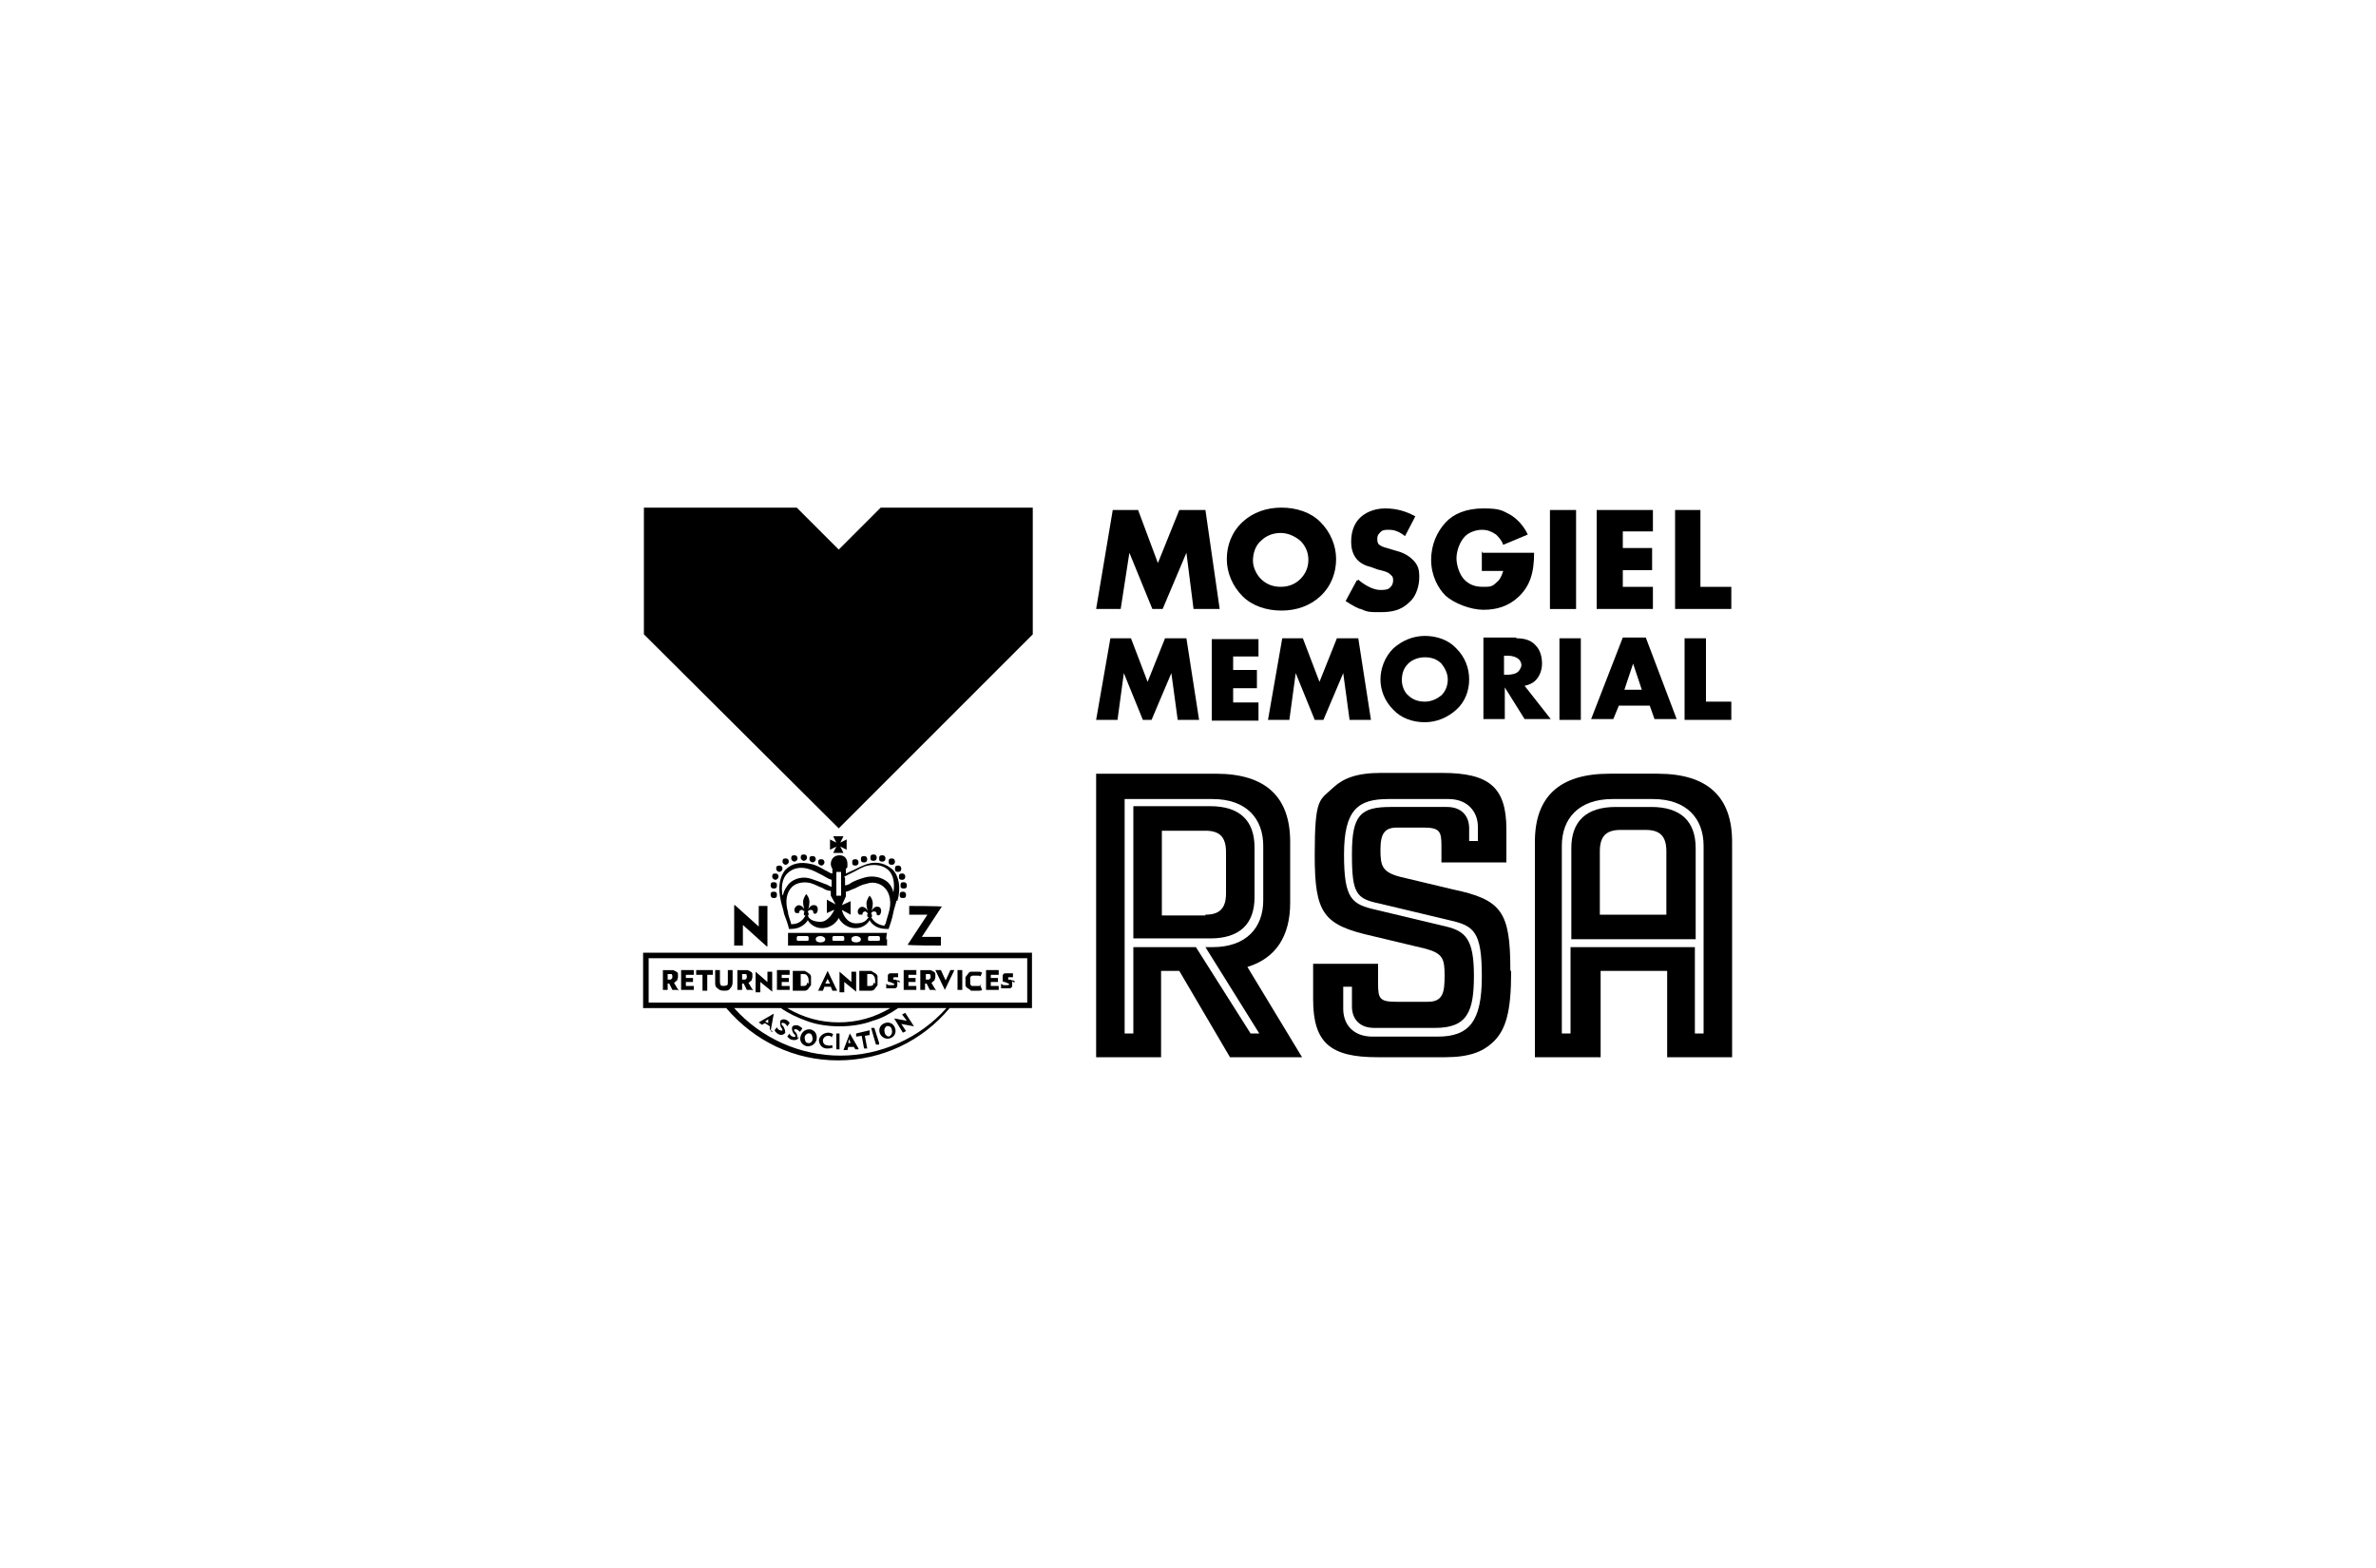 <?xml version="1.0" encoding="UTF-8"?>
<svg id="Layer_1" xmlns="http://www.w3.org/2000/svg" version="1.1" viewBox="0 0 300 198">
  <!-- Generator: Adobe Illustrator 29.1.0, SVG Export Plug-In . SVG Version: 2.1.0 Build 142)  -->
  <polygon points="130.4 80.1 130.4 64.1 111.2 64.1 105.9 69.4 100.6 64.1 81.3 64.1 81.3 80.1 105.9 104.6 130.4 80.1"/>
  <path d="M128.1,124.1s0-.1,0-.2c0,0-.1-.1-.2-.1s-.2,0-.3-.1c0,0-.1,0-.2,0,0,0,0,0-.1,0h0q0,0,0-.2c0-.1,0,0,0-.1h.2q0,0,.1,0h.1s0,0,.1,0c0,0,0,0,.1,0v-.5c.1,0,0,0,0,0h-.1s-.1,0-.2,0h-.2c-.1,0-.3,0-.4,0s-.2,0-.3.1c0,0-.1.1-.1.2v.3q0,.1,0,.2c0,0,0,.1,0,.2,0,0,.1.1.2.1s.1,0,.3.1c0,0,.1,0,.2.1,0,0,0,0,.1,0h0q0,0,0,.1h0c0,.1-.1.1-.2.1h-.4c-.1,0-.2,0-.4-.2v.6c-.1,0,0,0,0,0,0,0,.1,0,.2,0h.2c0,0,.1,0,.2,0h.4c.1,0,.2,0,.3-.1s.1-.1.1-.3v-.3c0,0,0-.1,0-.2M126.1,125.1v-.6s-1,0-1,0v-.5h.9s0-.5,0-.5h-.9v-.4h1s0-.6,0-.6h-1.6s0,2.5,0,2.5h1.6ZM123.9,124.4c0,0-.2.1-.3.1h-.4c-.1,0-.2,0-.4,0s-.2,0-.2-.1c0,0-.1-.1-.1-.2v-.3c0,0,0-.2,0-.4s0-.1.1-.2c0,0,.1-.1.2-.1h.4c.1,0,.2,0,.3,0s.2,0,.3.1l.2-.5c-.1,0-.2-.1-.4-.1h-.4c-.2,0-.4,0-.6,0-.1,0-.3.1-.4.3-.1.1-.2.3-.3.4,0,.1,0,.4,0,.5s0,.4,0,.5c0,.1.1.3.3.4s.3.2.4.3c.1,0,.4,0,.6,0h.4c.1,0,.3,0,.4-.1l-.2-.5v-.2ZM121.5,122.5h-.6s0,2.5,0,2.5h.6s0-2.5,0-2.5ZM120.6,122.5h-.6s-.6,1.3-.6,1.3l-.6-1.3h-.7s1.2,2.5,1.2,2.5h0l1.2-2.5h0ZM117.3,123.7c0,0-.2,0-.4,0s0,0,0,0h0v-.7h.1s0,0,.1,0c.1,0,.2,0,.3,0,0,0,.1.1.1.3s0,.2-.1.3M118.2,125.1l-.6-1c.1,0,.2-.2.4-.3,0-.1.1-.3.1-.4v-.4c0,0,0-.2-.2-.3,0,0-.2-.1-.4-.2h-.5c-.2,0-.3,0-.4,0h-.4s0,2.5,0,2.5h.6s0-.8,0-.8h.1s.1,0,.1,0h0l.4.8s.6,0,.6,0ZM115.7,125.1v-.6s-1,0-1,0v-.5h.9s0-.5,0-.5h-.9v-.4h1s0-.6,0-.6h-1.6s0,2.5,0,2.5h1.6ZM113.6,124.1s0-.1,0-.2c0,0-.1-.1-.2-.1s-.2,0-.3-.1c0,0-.1,0-.2,0,0,0,0,0-.1,0h0q0,0,0-.2h0c0-.1.1-.1.2-.1h.1s0,0,.1,0h.1s0,0,.1,0v-.5c.1,0,0,0,0,0h-.1s-.1,0-.2,0h-.2c-.1,0-.3,0-.4,0s-.2,0-.3.1-.1.1-.1.2v.3q0,.1,0,.2c0,0,0,.1,0,.2,0,0,.1.1.2.1s.1,0,.3.1c0,0,.1,0,.2.1,0,0,0,0,.1,0h0q0,0,0,.1h0c0,.1-.1.1-.2.1h-.4c-.1,0-.2,0-.4-.2v.6c-.1,0,0,0,0,0,0,0,.1,0,.2,0h.2c0,0,.1,0,.2,0h.4c.1,0,.2,0,.3-.1,0,0,.1-.1.1-.3v-.3c0,0,0-.1,0-.2M110.3,124.1c0,0,0,.2-.1.3,0,0-.1.1-.3.1h-.4s0,0,0,0h0v-1.5h.1s0,0,.1,0c.3,0,.5,0,.6.2.1.1.2.3.2.6v.4M110.8,123.3c0-.1-.1-.3-.3-.4s-.3-.2-.5-.3c-.2,0-.4,0-.7,0h-.4c-.1,0-.2,0-.4,0v2.5h.2s.1,0,.2,0h.2s.1,0,.2,0c.3,0,.5,0,.7,0,.2,0,.4-.1.5-.3.1-.1.2-.3.3-.4,0-.1,0-.4,0-.5s0-.4,0-.5M108.1,125.2v-2.5s-.6,0-.6,0v1.3s-1.5-1.3-1.5-1.3h0s0,2.6,0,2.6h.6s0-1.3,0-1.3l1.6,1.3h0ZM104.7,124.2h-.5s.3-.6.3-.6l.3.6h0ZM105.7,125.1l-1.2-2.5h0s-1.2,2.5-1.2,2.5h.6s.2-.5.2-.5h.8s.2.5.2.5h.6s0,0,0,0ZM101.9,124.1c0,0,0,.2-.1.3,0,0-.1.1-.3.1h-.4s0,0,0,0h0v-1.5h.1s0,0,.1,0c.3,0,.5,0,.6.2.1.1.2.3.2.6v.4M102.4,123.3c0-.1-.1-.3-.3-.4-.1-.1-.3-.2-.5-.3-.2,0-.4,0-.7,0h-.4c-.1,0-.2,0-.4,0v2.5h.2s.1,0,.2,0h.2s.1,0,.2,0c.3,0,.5,0,.7,0,.2,0,.4-.1.5-.3.1-.1.2-.3.3-.4,0-.1,0-.4,0-.5s0-.4,0-.5M99.7,125.1v-.6s-1,0-1,0v-.5h.9s0-.5,0-.5h-.9v-.4h1s0-.6,0-.6h-1.6s0,2.5,0,2.5h1.6ZM97.5,125.2v-2.5s-.6,0-.6,0v1.3s-1.5-1.3-1.5-1.3h0s0,2.6,0,2.6h.6s0-1.3,0-1.3l1.6,1.3h0ZM94.1,123.7c0,0-.2,0-.4,0s0,0,0,0h0v-.7h.1s0,0,.1,0c.1,0,.2,0,.3,0,0,0,.1.1.1.3s0,.2-.1.3M95.1,125.1l-.6-1c.1,0,.2-.2.4-.3,0-.1.1-.3.1-.4v-.4c0,0,0-.2-.2-.3,0,0-.2-.1-.4-.2h-.5c-.2,0-.3,0-.4,0h-.4s0,2.5,0,2.5h.6s0-.8,0-.8h.1s.1,0,.1,0h0l.4.8s.6,0,.6,0ZM92.5,122.5h-.6s0,1.5,0,1.5c0,.2,0,.4-.1.4,0,0-.2.1-.4.1s-.3,0-.4-.1c0,0-.1-.2-.1-.4v-1.5s-.6,0-.6,0v1.5c0,.4,0,.6.3.8.2.2.4.3.8.3s.6,0,.8-.3c.2-.2.3-.4.3-.8v-1.5ZM90,123.1v-.6s-2.1,0-2.1,0v.6s.8,0,.8,0v2s.6,0,.6,0v-2s.8,0,.8,0ZM87.6,125.1v-.6s-1,0-1,0v-.5h.9s0-.5,0-.5h-.9v-.4h1s0-.6,0-.6h-1.6s0,2.5,0,2.5h1.6ZM84.7,123.7c0,0-.2,0-.4,0s0,0,0,0h0v-.7h.1s0,0,.1,0c.1,0,.2,0,.3,0,0,0,.1.1.1.3s0,.2-.1.3M85.7,125.1l-.6-1c.1,0,.2-.2.4-.3,0-.1.1-.3.1-.4v-.4c0,0,0-.2-.2-.3,0,0-.2-.1-.4-.2h-.5c-.2,0-.3,0-.4,0h-.4s0,2.5,0,2.5h.6s0-.8,0-.8h.1s.1,0,.1,0h0l.4.8s.6,0,.6,0ZM111.7,116.7h.1c.1-.4.3-1.1.4-1.4.4-1.3.2-2.5-.5-3.2-.6-.6-1.5-.8-2.3-.5-.6.1-1.1.4-1.5.6-.4.1-.8.4-1.1.4v.6s-.5,1.1-.5,1.1h0c0,0,1.1-.5,1.1-.5v1.7s-1.1-.6-1.1-.6h0c.1.5.6,1.7,1.8,1.7s1.4-.6,1.6-.8h-.1c0,0-.1,0-.1-.2s0-.2.1-.2h0c0,0-.1-.2-.3-.3h-.1c-.1,0-.3.1-.3.3s0,0,0,.1h0s-.2,0-.4,0c-.3-.2-.3-.8.3-1,.5,0,.8.5.8.7,0-.1-.2-.6-.2-1.1s.4-1,.4-1c0,0,.4.4.4,1s-.2,1-.2,1.1c0-.2.4-.8.8-.7.6,0,.5.8.3,1s-.4,0-.4,0h0c0-.3-.1-.4-.3-.4h-.1c-.1,0-.3.1-.3.3h0c0,0,.1,0,.1.2s0,.2-.1.2h0c.2.4.7,1,1.7,1.1M105.5,114.8h0l-1.1.5v-1.7s1.1.6,1.1.6h0c0,0-.6-1.1-.6-1.1h0v-.6c-.4,0-.8-.2-1.1-.4-.4-.1-.8-.4-1.5-.6-.9-.2-1.8,0-2.3.5-.7.7-.9,1.8-.5,3.2,0,.4.3,1,.4,1.5h.1c1,0,1.5-.7,1.7-1.1h-.1c0,0-.1,0-.1-.2s0-.2.1-.2h0c0,0-.1-.2-.3-.3h-.1c-.1,0-.3.1-.3.3s0,0,0,.1h0s-.2,0-.4,0c-.3-.2-.3-.8.3-1,.5,0,.8.5.8.7,0-.1-.2-.6-.2-1.1s.4-1,.4-1c0,0,.4.4.4,1s-.2,1-.2,1.1c0-.2.4-.8.8-.7.6,0,.5.8.3,1s-.4,0-.4,0h0c0-.3-.1-.4-.3-.4h-.1c-.1,0-.3.1-.3.3h0c0,0,.1,0,.1.2s0,.2-.1.2h0c.1.4.6.8,1.6.8s1.7-1.3,1.8-1.7M98.9,112.9c.1-.5.4-.9.7-1.3.7-.7,1.8-1,2.9-.6.6.2,1.1.4,1.6.6.4.1.6.3.9.4v-.9c-.4-.1-.8-.4-1.2-.6-.6-.3-1.1-.6-1.8-.8-1.1-.3-2,0-2.6.6-.6.6-.8,1.6-.6,2.8M105.9,110.1h-.3s0,3,0,3h.6s0-3,0-3h-.3M106.7,110.9v.9c.3,0,.6-.2.9-.4.4-.2.9-.4,1.6-.6,1.1-.3,2.2,0,2.9.6.4.4.6.8.7,1.3.2-1.2,0-2.2-.6-2.8s-1.6-.8-2.6-.6c-.6.1-1.2.5-1.8.8-.4.2-.8.4-1.2.6M113.2,113.7c-.1.5-.3,1-.4,1.5h0c-.1.7-.5,1.8-.6,2.1h-.3c-1.6,0-2.1-1.1-2.1-1.1,0,0-.5,1-1.8,1s-2-1-2.1-1.3c-.1.3-.8,1.3-2.1,1.3s-1.8-1-1.8-1c0,0-.6,1.1-2.1,1.1h-.3c0-.3-.4-1.4-.6-1.9h0c-.1-.6-.3-1.1-.4-1.6-.4-1.7-.2-3.1.6-4,.8-.8,1.9-1,3.2-.7.6.1,1.3.5,1.8.8.3.1.6.4.9.4v-.6h0c-.1-.1-.2-.4-.2-.6,0-.6.4-1.1,1.1-1.1s1,.5,1,1.1,0,.4-.2.6v.6c.3-.1.6-.3.9-.4.6-.3,1.2-.6,1.8-.8,1.3-.4,2.4,0,3.2.7.8.8,1.1,2.3.6,4M106.9,107.3v-1.3s-.8.4-.8.4h0l.4-.8h-1.3s.4.8.4.8h0l-.8-.4v1.3s.8-.4.8-.4h0l-.4.8h1.3s-.4-.8-.4-.8h0l.8.4ZM111.1,118.4c0,0,0-.2-.2-.2h-1.1c0,0-.2,0-.2.2v.3c0,0,0,.1.2.1h1.1c0,0,.2,0,.2-.1v-.3ZM108.7,118.6c0-.2-.3-.4-.6-.4s-.6.1-.6.4.3.4.6.4.6-.1.6-.4M106.6,118.4c0,0,0-.2-.2-.2h-1.1c0,0-.2,0-.2.2v.3c0,0,0,.1.2.1h1.1c0,0,.2,0,.2-.1v-.3ZM104.2,118.6c0-.2-.3-.4-.6-.4s-.6.1-.6.4.3.4.6.4.6-.1.6-.4M102.1,118.4c0,0,0-.2-.2-.2h-1.1c0,0-.2,0-.2.2v.3c0,0,0,.1.2.1h1.1c0,0,.2,0,.2-.1v-.3ZM112,118.6c0,.4,0,.8,0,.8h-12.5s0-.4,0-.8,0-.8,0-.8h12.5s-.1.4-.1.8M97.3,113c0,.2.1.4.4.4s.4-.1.4-.4-.1-.4-.4-.4-.4.1-.4.4M97.3,111.8c0,.2.1.4.4.4s.4-.1.4-.4-.1-.4-.4-.4-.4.1-.4.4M97.5,110.7c0,.2.2.4.4.4s.4-.2.4-.4-.1-.4-.4-.4-.4.1-.4.4M98,109.7c0,.2.2.4.4.4s.4-.2.4-.4-.1-.4-.4-.4-.4.1-.4.4M98.8,108.8c0,.2.2.4.4.4s.4-.2.4-.4-.1-.4-.4-.4-.4.1-.4.4M99.9,108.4c0,.2.2.4.4.4s.4-.2.4-.4-.1-.4-.4-.4-.4.1-.4.4M101.1,108.3c0,.2.2.4.4.4s.4-.2.4-.4-.1-.4-.4-.4-.4.1-.4.4M102.2,108.5c0,.2.2.4.4.4s.4-.2.4-.4-.1-.4-.4-.4-.4.1-.4.4M103.3,108.9c0,.2.2.4.4.4s.4-.2.4-.4-.1-.4-.4-.4-.4.1-.4.4M114.4,113c0-.2-.1-.4-.4-.4s-.4.1-.4.4.1.4.4.4.4-.1.4-.4M114.5,111.8c0-.2-.1-.4-.4-.4s-.4.1-.4.4.1.4.4.4.4-.1.4-.4M114.3,110.7c0-.2-.1-.4-.4-.4s-.4.1-.4.4.1.4.4.4.4-.2.4-.4M113.8,109.7c0-.2-.1-.4-.4-.4s-.4.1-.4.4.1.4.4.4.4-.2.4-.4M113,108.8c0-.2-.1-.4-.4-.4s-.4.1-.4.4.1.4.4.4.4-.2.4-.4M111.8,108.4c0-.2-.1-.4-.4-.4s-.4.1-.4.4.1.4.4.4.4-.2.4-.4M110.7,108.3c0-.2-.1-.4-.4-.4s-.4.1-.4.4.1.4.4.4.4-.2.4-.4M109.5,108.5c0-.2-.1-.4-.4-.4s-.4.1-.4.4.1.4.4.4.4-.2.4-.4M108.4,108.9c0-.2-.1-.4-.4-.4s-.4.1-.4.4.1.4.4.4.4-.2.4-.4M115.4,129.6l-1.1-1.7-.4.2.6.8-1.6-.3h0l1.1,1.8.4-.2-.6-.9,1.6.3h0ZM112.6,130c.1.4,0,.6-.2.8s-.6,0-.7-.4,0-.6.2-.8c.3-.1.6,0,.7.4M113,129.8c-.2-.6-.8-.8-1.3-.6-.6.2-.8.8-.6,1.3s.8.8,1.3.6c.6-.2.8-.8.6-1.3M111,131.7l-.6-1.9h-.4c0,.1.6,2.1.6,2.1h.4ZM109.8,130.5v-.4c0,0-1.7.4-1.7.4v.4c0,0,.7-.1.7-.1l.3,1.6h.4c0,0-.3-1.6-.3-1.6,0,0,.6-.1.6-.1ZM107.5,131.7h-.4s.1-.5.1-.5l.2.5h0ZM108.4,132.4l-1.1-1.9h0l-.8,2.1h.5s.1-.4.1-.4h.7s.2.3.2.3h.5s-.1,0-.1,0ZM106,132.5v-2s-.4,0-.4,0v2s.4,0,.4,0ZM105.1,132.4v-.4c-.3,0-.4.1-.6,0-.4,0-.6-.3-.6-.6s.3-.6.6-.6.4,0,.5.2l.2-.4c-.1-.1-.4-.2-.6-.2-.6,0-1.1.4-1.2.9,0,.6.4,1.1,1,1.1.2,0,.5,0,.6-.1M102.6,131.2c0,.4-.4.6-.6.5-.3,0-.4-.4-.4-.7s.4-.6.6-.5c.3,0,.4.4.4.7M103.1,131.3c.1-.6-.1-1.1-.7-1.3-.6-.1-1.1.2-1.3.8s.1,1.1.7,1.3c.6.1,1.1-.2,1.3-.8M100.7,131.1c0-.2,0-.4-.2-.7-.2-.2-.3-.3-.2-.4,0,0,.1-.1.3,0,.1,0,.3.2.4.3l.3-.4c0-.1-.3-.3-.5-.4-.4-.1-.8,0-.8.3,0,.2,0,.4.2.7.2.2.3.3.2.4,0,0-.1.1-.3,0-.1,0-.4-.2-.4-.4l-.3.4c.1.1.4.4.6.4.4.1.8,0,.9-.4M99.1,130.4c.1-.2,0-.4-.2-.8-.2-.2-.3-.3-.2-.4,0,0,.1-.1.3,0,.1,0,.3.2.4.4l.3-.4c0-.1-.2-.3-.4-.4-.4-.2-.8,0-.8.2s0,.4.1.7c.2.2.2.4.2.4s-.1.1-.3,0c-.1,0-.4-.2-.4-.4l-.3.4c.1.2.3.4.5.5.4.2.8,0,.9-.3M97,129.2l-.4-.2.4-.3v.5h0ZM97.3,130.2l.4-2.2h0l-1.9,1.1.4.3.4-.2.6.4v.4c0,0,.4.3.4.3h-.1ZM129.7,121h-47.8s0,5.6,0,5.6h47.8s0-5.6,0-5.6ZM105.9,129.1c2.3,0,4.5-.6,6.5-1.8h-13c2,1.2,4.2,1.8,6.5,1.8M119.3,127.3h-5.9c-1,.7-2.1,1.3-3.2,1.6-1.3.5-2.8.7-4.2.7s-2.9-.2-4.2-.7c-1.1-.4-2.2-.9-3.2-1.6h-5.9c3.4,3.8,8.3,6,13.4,6s10-2.2,13.4-6M130.4,127.3h-10.5c-3.5,4.2-8.6,6.6-14.1,6.6s-10.5-2.4-14.1-6.6h-10.5s0-7,0-7h49.1s0,7,0,7ZM119,114.5h0c0-.1-4.2-.1-4.2-.1v1.1s2.3,0,2.3,0l-2.5,3.8h0c0,.1,4.2.1,4.2.1v-1.1s-2.4,0-2.4,0l2.5-3.8h0ZM96.8,119.5l-3-2.7v2.6h-1.1v-5.1h.1s3,2.7,3,2.7v-2.6h1.1v5.1h-.1s0,0,0,0Z"/>
  <path d="M170.7,107.8c0-4.9,1.1-5.9,4.9-5.9h7.1c1.8,0,2.8,1.1,2.8,2.7v1.6s1.1,0,1.1,0v-1.8c0-1.9-1.3-3.5-3.7-3.5h-7.6c-3.8,0-5.6,1.3-5.6,7,0,5.7,1,6.3,4.1,7l8.8,2.1c2.5.6,3.5,1.7,3.5,6.2,0,4.5-.8,6.6-4.9,6.6h-7.7c-1.8,0-2.8-1.1-2.8-2.7v-2.5s-1.1,0-1.1,0v2.8c0,1.9,1.2,3.5,3.7,3.5h8.2c4,0,5.6-1.9,5.6-7.6s-1-6.4-4.1-7.1l-8.8-2.1c-2.9-.6-3.5-1.2-3.5-6.1M190.8,122.7c0,4.9-.6,7.4-2.4,9-1.2,1.1-2.9,1.8-5.9,1.8h-8.6c-5.9,0-8.1-1.8-8.1-7.3v-4.5s8.2,0,8.2,0v2.5c0,1.9.2,2.3,2.3,2.3h4c1.9,0,2.1-1.2,2.1-3.3s-.2-2.8-2.4-3.4l-6.7-1.6c-6.2-1.4-7.3-2.8-7.3-10.2s.6-6.9,2.4-8.6c1.2-1.1,2.9-1.8,5.9-1.8h7.8c5.9,0,8.1,1.8,8.1,7.1v4.2s-8.2,0-8.2,0v-2.1c0-1.8-.2-2.3-2.3-2.3h-3.3c-1.6,0-2.1.8-2.1,2.8s.2,2.8,2.4,3.4l6.7,1.6c6.2,1.3,7.3,2.8,7.3,10.2"/>
  <g>
    <path d="M152.2,115.5c1.8,0,2.6-.8,2.6-2.7v-5.2c0-1.9-.8-2.7-2.6-2.7h-5.5s0,10.7,0,10.7h5.5s0,0,0,0ZM143.1,101.8h9.7c3.7,0,5.6,1.8,5.6,5.2v6.3c0,3.4-1.9,5.2-5.6,5.2h-9.7s0-16.7,0-16.7h0ZM157.9,130.5h1.1s-6.8-10.9-6.8-10.9h.9c4.3,0,6.4-2.5,6.4-5.9v-6.9c0-3.4-2.1-5.9-6.4-5.9h-11.1s0,29.6,0,29.6h1.1s0-10.9,0-10.9h7.9s6.9,10.9,6.9,10.9h0ZM146.6,133.5h-8.2s0-35.8,0-35.8h15.1c6.4,0,9.4,3,9.4,8.6v7.7c0,4.2-1.8,7-5.4,8.1l6.9,11.4h-9.1s-6.4-10.9-6.4-10.9h-2.3s0,10.9,0,10.9h0Z"/>
    <path d="M210.4,115.5v-8c0-1.9-.8-2.7-2.6-2.7h-3.2c-1.8,0-2.6.8-2.6,2.7v8s8.4,0,8.4,0ZM198.4,118.6v-11.5c0-3.4,1.9-5.2,5.6-5.2h4.5c3.7,0,5.6,1.8,5.6,5.2v11.5s-15.6,0-15.6,0h0ZM198.4,119.6h15.6s0,10.9,0,10.9h1.1s0-23.7,0-23.7c0-3.4-2.1-5.9-6.4-5.9h-5.1c-4.3,0-6.4,2.5-6.4,5.9v23.7s1.1,0,1.1,0v-10.9h.1ZM202,133.5h-8.2s0-27.2,0-27.2c0-5.6,3-8.6,9.4-8.6h6.1c6.4,0,9.4,3,9.4,8.6v27.2s-8.2,0-8.2,0v-10.9s-8.4,0-8.4,0v10.9h0Z"/>
  </g>
  <path d="M138.4,76.9l2.1-12.5h3.2s2.5,6.7,2.5,6.7l2.7-6.7h3.3s1.8,12.5,1.8,12.5h-3.3s-.9-7.1-.9-7.1l-3,7.1h-1.3s-2.9-7.1-2.9-7.1l-1.1,7.1s-3.2,0-3.2,0Z"/>
  <path d="M166.7,75.3c-1.3,1.2-3,1.8-4.9,1.8s-3.7-.6-4.9-1.8c-1.3-1.3-2-3-2-4.7s.6-3.4,2-4.7c1.3-1.2,3-1.8,4.9-1.8s3.7.6,4.9,1.8c1.3,1.3,2,3,2,4.7s-.6,3.4-2,4.7ZM159.2,68.3c-.7.6-1,1.6-1,2.5s.5,1.8,1,2.3c.6.6,1.4,1,2.5,1s1.9-.4,2.5-1,1-1.4,1-2.4-.4-1.8-1-2.4c-.7-.6-1.6-1-2.5-1s-1.8.3-2.5,1Z"/>
  <path d="M171.5,73.2c.7.6,1.8,1.3,2.8,1.3s1.1-.2,1.3-.4.3-.5.3-.8,0-.5-.4-.8c-.3-.3-.8-.4-1.6-.6l-.8-.3c-.5-.1-1.3-.4-1.8-1-.6-.7-.7-1.6-.7-2.2,0-1.6.6-2.5,1.1-3,.6-.6,1.7-1.2,3.2-1.2s2.7.4,3.8,1l-1.3,2.5c-1-.8-1.7-.8-2.1-.8s-.8,0-1.1.4c-.2.2-.3.4-.3.7s0,.4.1.6c0,.1.3.4,1.1.6l1,.3c.8.2,1.6.5,2.3,1.2s.8,1.3.8,2.2-.3,2.3-1.2,3.1c-1.1,1.1-2.3,1.3-3.7,1.3s-1.6,0-2.5-.4c-.2,0-1-.4-1.9-1l1.4-2.6h.1Z"/>
  <path d="M187.3,69.8h6.4c0,2.5-.5,4.2-2,5.6-1.3,1.2-2.8,1.6-4.4,1.6s-3.7-.8-4.8-1.8c-.9-.9-1.8-2.5-1.8-4.5s.8-3.6,1.8-4.7,2.6-1.8,4.8-1.8,2.4.3,3.4.8c1,.6,1.8,1.6,2.2,2.5l-3.1,1.3c-.2-.6-.6-1-.9-1.3-.6-.4-1.1-.6-1.8-.6s-1.6.3-2.1.8c-.7.7-1.1,1.9-1.1,2.8s.4,2.1,1,2.7c.6.6,1.3.9,2.3.9s1.2,0,1.8-.6c.3-.2.6-.7.8-1.4h-2.7v-2.5s.1.2.1.2Z"/>
  <path d="M199,64.4v12.5s-3.3,0-3.3,0v-12.5s3.3,0,3.3,0Z"/>
  <path d="M208.7,67.1h-3.8s0,2.1,0,2.1h3.7v2.8h-3.7s0,2.1,0,2.1h3.8v2.8s-7.1,0-7.1,0v-12.5s7.1,0,7.1,0v2.8Z"/>
  <path d="M214.7,64.4v9.7s3.9,0,3.9,0v2.8s-7.1,0-7.1,0v-12.5s3.3,0,3.3,0Z"/>
  <path d="M138.4,90.9l1.8-10.3h2.6s2.1,5.5,2.1,5.5l2.2-5.5h2.7s1.6,10.3,1.6,10.3h-2.7s-.8-5.9-.8-5.9l-2.5,5.9h-1.1s-2.4-5.9-2.4-5.9l-.8,5.9h-2.7s0,0,0,0Z"/>
  <path d="M158.9,82.9h-3.2s0,1.7,0,1.7h3v2.3h-3s0,1.8,0,1.8h3.2v2.3h-5.9s0-10.3,0-10.3h5.9v2.3Z"/>
  <path d="M160.1,90.9l1.8-10.3h2.6s2.1,5.5,2.1,5.5l2.2-5.5h2.7s1.6,10.3,1.6,10.3h-2.7s-.8-5.9-.8-5.9l-2.5,5.9h-1.1s-2.4-5.9-2.4-5.9l-.8,5.9h-2.7s0,0,0,0Z"/>
  <path d="M183.9,89.6c-1.1,1-2.5,1.6-4,1.6s-3-.5-4-1.6c-1.1-1.1-1.6-2.5-1.6-3.8s.5-2.8,1.6-3.9c1.1-1,2.5-1.6,4-1.6s3,.5,4,1.6c1.1,1.1,1.6,2.5,1.6,3.9s-.5,2.8-1.6,3.8ZM177.8,83.8c-.6.6-.8,1.3-.8,2.1s.4,1.6.8,1.9c.5.5,1.2.8,2.1.8s1.6-.4,2.1-.8c.5-.5.8-1.2.8-2s-.4-1.5-.8-2c-.6-.6-1.3-.8-2.1-.8s-1.6.3-2.1.8h0Z"/>
  <path d="M191.4,80.6c.8,0,1.8.1,2.5.9.6.6.8,1.5.8,2.3s-.3,1.6-.8,2.1c-.4.4-.9.6-1.4.7l3.3,4.2h-3.3s-2.5-4-2.5-4v4h-2.7s0-10.3,0-10.3h4.2s0,0,0,0ZM189.9,85.2h.5c.4,0,1-.1,1.3-.4.2-.2.4-.6.4-.8s-.1-.6-.4-.8c-.2-.2-.7-.4-1.3-.4h-.5s0,2.5,0,2.5Z"/>
  <path d="M199.6,80.6v10.3s-2.7,0-2.7,0v-10.3s2.7,0,2.7,0Z"/>
  <path d="M208.1,89.1h-3.7s-.7,1.7-.7,1.7h-2.8s4-10.3,4-10.3h2.9s3.9,10.3,3.9,10.3h-2.8s-.6-1.7-.6-1.7h0ZM207.3,87.1l-1.1-3.3-1.1,3.3h2.3s0,0,0,0Z"/>
  <path d="M215.4,80.6v8s3.2,0,3.2,0v2.3h-5.9s0-10.3,0-10.3h2.7Z"/>
</svg>